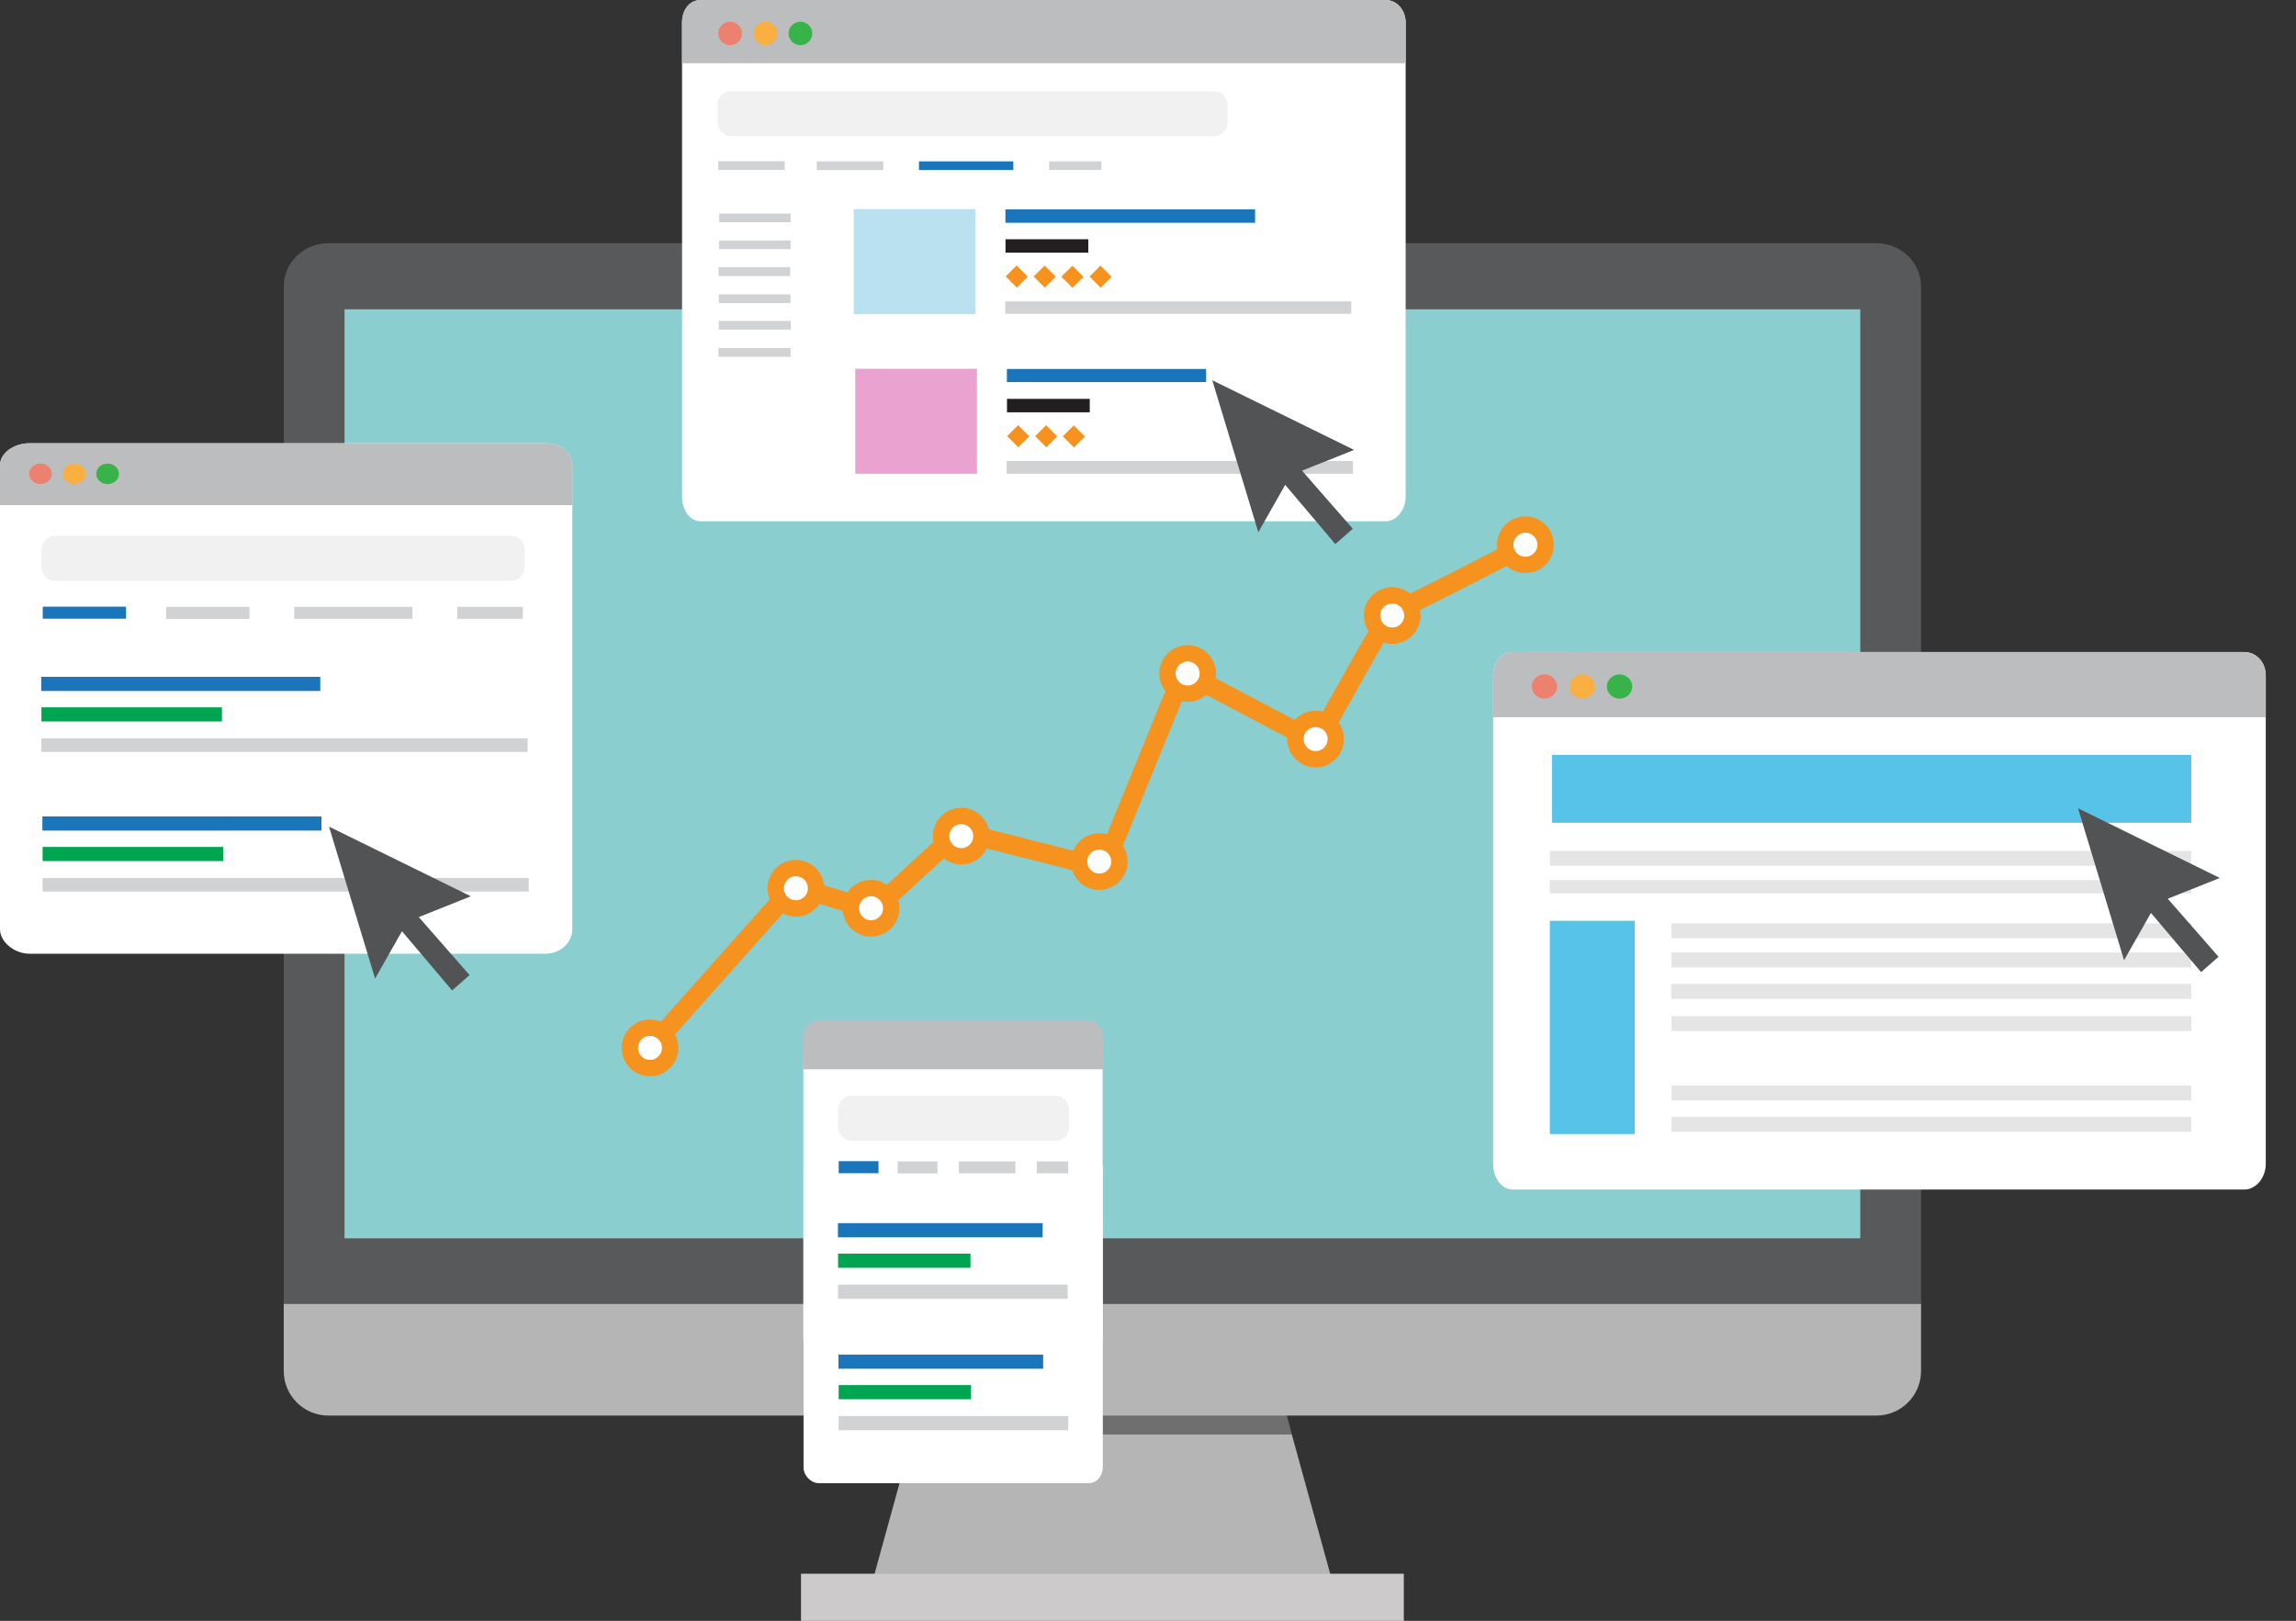 <?xml version="1.0" encoding="utf-8"?>
<!-- Generator: Adobe Illustrator 23.0.3, SVG Export Plug-In . SVG Version: 6.00 Build 0)  -->
<svg version="1.1" id="Layer_1" xmlns="http://www.w3.org/2000/svg" xmlns:xlink="http://www.w3.org/1999/xlink" x="0px" y="0px"
	 viewBox="0 0 842.23 594.57" style="enable-background:new 0 0 842.23 594.57;" xml:space="preserve">
<rect x="0" y="0" width="842.23" height="594.57" fill="#333333" stroke="none"/>
<style type="text/css">
	.Arched_x0020_Green{fill:url(#SVGID_1_);stroke:#FFFFFF;stroke-width:0.25;stroke-miterlimit:1;}
	.st0{fill:#B5B5B5;}
	.st1{fill:#58595B;}
	.st2{fill:#8ACECF;}
	.st3{opacity:0.39;}
	.st4{fill:#CCCACA;}
	.st5{fill:none;}
	.st6{fill:#FFFFFF;}
	.st7{fill:#BBBDBF;}
	.st8{fill:#ED8170;}
	.st9{fill:#FAAF40;}
	.st10{fill:#37B34A;}
	.st11{fill:#00A551;}
	.st12{fill:#D0D2D3;}
	.st13{fill:#1B75BB;}
	.st14{fill:#F1F1F2;}
	.st15{fill:#E5E5E5;}
	.st16{fill:#58C3E8;}
	.st17{clip-path:url(#SVGID_3_);fill:#525354;}
	.st18{clip-path:url(#SVGID_5_);fill:#525354;}
	.st19{fill:none;stroke:#F6921E;stroke-width:7;stroke-linecap:round;stroke-linejoin:round;stroke-miterlimit:10;}
	.st20{fill:#FFFFFF;stroke:#F6921E;stroke-width:6;stroke-linecap:round;stroke-linejoin:round;stroke-miterlimit:10;}
	.st21{fill:#B9E1EF;}
	.st22{fill:#231F20;}
	.st23{fill:#F6921E;}
	.st24{fill:#EAA2D0;}
	.st25{clip-path:url(#SVGID_7_);fill:#525354;}
</style>
<linearGradient id="SVGID_1_" gradientUnits="userSpaceOnUse" x1="-190.89" y1="711.872" x2="-190.183" y2="711.165">
	<stop  offset="0" style="stop-color:#1EAB4B"/>
	<stop  offset="0.983" style="stop-color:#19361A"/>
</linearGradient>
<g>
	<polygon class="st0" points="489.01,581.15 319.75,581.15 342.32,499.25 466.45,499.25 	"/>
	<path class="st1" d="M704.69,478.31c0,8.75-7.33,15.84-16.38,15.84H120.46c-9.05,0-11.75-9.33-16.38-15.84V105.07
		c0-8.75,7.33-15.85,16.38-15.85h567.85c9.04,0,16.38,7.09,16.38,15.85V478.31z"/>
	<rect x="126.38" y="113.46" class="st2" width="556.02" height="340.78"/>
	<polygon class="st3" points="334.89,526.2 473.87,526.2 468.98,508.46 339.78,508.46 	"/>
	<path class="st0" d="M104.08,478.31v24.57c0,9.05,7.33,16.38,16.38,16.38h567.85c9.04,0,16.38-7.33,16.38-16.38v-24.57H104.08z"/>
	<rect x="293.82" y="577.28" class="st4" width="221.13" height="17.29"/>
</g>
<line class="st5" x1="111.09" y1="372.26" x2="111.09" y2="372.26"/>
<line class="st5" x1="152.51" y1="330.05" x2="152.51" y2="330.05"/>
<g>
	<path class="st6" d="M209.95,170.69v170.2c0,4.52-4.1,8.95-9.81,8.95H10.81c-5.68,0-10.81-4.43-10.81-8.95v-170.2
		c0-4.5,5.13-8.09,10.81-8.09h189.33C205.84,162.6,209.95,166.19,209.95,170.69z"/>
	<path class="st7" d="M209.95,170.69v14.6H0v-14.6c0-4.5,5.13-8.09,10.81-8.09h189.33C205.84,162.6,209.95,166.19,209.95,170.69z"/>
	<g>
		<ellipse class="st8" cx="14.84" cy="173.8" rx="4.16" ry="3.76"/>
		<g>
			<ellipse class="st9" cx="27.26" cy="173.81" rx="4.16" ry="3.76"/>
		</g>
		<g>
			<ellipse class="st10" cx="39.47" cy="173.81" rx="4.16" ry="3.76"/>
		</g>
	</g>
	<g>
		<rect x="15.19" y="259.46" class="st11" width="66.23" height="5.19"/>
		<rect x="15.18" y="270.82" class="st12" width="178.34" height="5"/>
		<rect x="15.12" y="248.27" class="st13" width="102.37" height="5.19"/>
		<g>
			<rect x="15.63" y="310.67" class="st11" width="66.23" height="5.19"/>
			<rect x="15.61" y="322.04" class="st12" width="178.34" height="5"/>
			<rect x="15.55" y="299.48" class="st13" width="102.37" height="5.19"/>
		</g>
	</g>
	<path class="st14" d="M187.41,213.06H20.28c-2.8,0-5.07-2.27-5.07-5.07v-6.42c0-2.8,2.27-5.07,5.07-5.07h167.13
		c2.8,0,5.07,2.27,5.07,5.07v6.42C192.49,210.79,190.21,213.06,187.41,213.06z"/>
	<g>
		<rect x="15.68" y="222.54" class="st13" width="30.56" height="4.42"/>
		<rect x="60.95" y="222.62" class="st12" width="30.56" height="4.42"/>
		<rect x="107.92" y="222.62" class="st12" width="43.34" height="4.38"/>
		<rect x="167.75" y="222.62" class="st12" width="24.04" height="4.38"/>
	</g>
</g>
<g>
	<g>
		<path class="st6" d="M831.14,247.78v179.23c0,4.74-3.38,9.34-7.9,9.34h-268.2c-4.52,0-7.31-4.6-7.31-9.34V247.78
			c0-4.76,2.8-8.6,7.31-8.6h268.2C827.76,239.18,831.14,243.02,831.14,247.78z"/>
		<path class="st7" d="M831.14,247.78v15.3H547.73v-15.3c0-4.76,2.8-8.6,7.31-8.6h268.2C827.76,239.18,831.14,243.02,831.14,247.78z
			"/>
		<rect x="568.51" y="312.12" class="st15" width="235.3" height="5.48"/>
		<rect x="613.06" y="338.68" class="st15" width="190.76" height="5.48"/>
		<rect x="613.09" y="349.39" class="st15" width="190.72" height="5.48"/>
		<rect x="613.02" y="360.91" class="st15" width="190.79" height="5.48"/>
		<rect x="568.51" y="322.83" class="st15" width="235.3" height="4.86"/>
		<rect x="568.51" y="337.76" class="st16" width="31.17" height="78.23"/>
		<rect x="613.14" y="372.74" class="st15" width="190.68" height="5.48"/>
		<rect x="613.2" y="398.18" class="st15" width="190.62" height="5.48"/>
		<rect x="613.09" y="409.7" class="st15" width="190.73" height="5.48"/>
		<rect x="569.29" y="276.91" class="st16" width="234.52" height="24.9"/>
	</g>
	<g>
		<ellipse class="st8" cx="566.55" cy="251.82" rx="4.65" ry="4.44"/>
		<g>
			<ellipse class="st9" cx="580.43" cy="251.83" rx="4.65" ry="4.44"/>
		</g>
		<g>
			<ellipse class="st10" cx="594.09" cy="251.83" rx="4.65" ry="4.44"/>
		</g>
	</g>
</g>
<g>
	<g>
		<path class="st6" d="M515.63,8.34v173.83c0,4.6-3.17,9.06-7.4,9.06H257.04c-4.23,0-6.85-4.46-6.85-9.06V8.34
			c0-4.62,2.62-8.34,6.85-8.34h251.19C512.46,0,515.63,3.73,515.63,8.34z"/>
		<path class="st7" d="M515.63,8.34v14.84H250.19V8.34c0-4.62,2.62-8.34,6.85-8.34h251.19C512.46,0,515.63,3.73,515.63,8.34z"/>
	</g>
	<g>
		<ellipse class="st8" cx="267.82" cy="12.26" rx="4.35" ry="4.3"/>
		<g>
			<ellipse class="st9" cx="280.82" cy="12.27" rx="4.35" ry="4.3"/>
		</g>
		<g>
			<ellipse class="st10" cx="293.61" cy="12.27" rx="4.35" ry="4.3"/>
		</g>
	</g>
</g>
<g>
	<defs>
		
			<rect id="SVGID_2_" x="105.46" y="289.52" transform="matrix(0.957 -0.29 0.29 0.957 -89.91 57.146)" width="84.73" height="84.73"/>
	</defs>
	<clipPath id="SVGID_3_">
		<use xlink:href="#SVGID_2_"  style="overflow:visible;"/>
	</clipPath>
	<polyline class="st17" points="120.69,303.22 172.71,328.77 153.62,336.4 172.25,357.68 165.84,363.31 147.45,341.59 
		137.59,358.96 120.69,303.22 	"/>
</g>
<g>
	<defs>
		
			<rect id="SVGID_4_" x="747.03" y="282.79" transform="matrix(0.957 -0.29 0.29 0.957 -60.378 242.95)" width="84.73" height="84.73"/>
	</defs>
	<clipPath id="SVGID_5_">
		<use xlink:href="#SVGID_4_"  style="overflow:visible;"/>
	</clipPath>
	<polyline class="st18" points="762.27,296.49 814.28,322.05 795.19,329.67 813.82,350.96 807.41,356.59 789.02,334.87 
		779.16,352.24 762.27,296.49 	"/>
</g>
<g>
	<g>
		<path class="st19" d="M238.36,384.58l53.02-59.57l28.9,8.96l31.48-28.94l53,13.45l29.34-71.98l48.92,25.84
			c0,0,26.81-48.8,27.75-48.03c0.94,0.77,45.95-22.76,45.95-22.76"/>
	</g>
	<path class="st20" d="M517.98,224.5c0.71,4.02-1.98,7.86-6,8.57c-4.02,0.71-7.86-1.98-8.57-6c-0.71-4.02,1.98-7.86,6-8.57
		C513.44,217.79,517.27,220.48,517.98,224.5z"/>
	<path class="st20" d="M566.85,198.53c0.71,4.02-1.98,7.86-6,8.57c-4.02,0.71-7.86-1.98-8.57-6c-0.71-4.02,1.98-7.86,6-8.57
		C562.31,191.82,566.14,194.51,566.85,198.53z"/>
	<path class="st20" d="M489.89,269.82c0.71,4.02-1.98,7.86-6,8.57c-4.02,0.71-7.86-1.98-8.57-6c-0.71-4.02,1.98-7.86,6-8.57
		C485.35,263.11,489.19,265.8,489.89,269.82z"/>
	<path class="st20" d="M442.94,245.77c0.71,4.02-1.98,7.86-6,8.57c-4.02,0.71-7.86-1.98-8.57-6c-0.71-4.02,1.98-7.86,6-8.57
		C438.4,239.06,442.23,241.74,442.94,245.77z"/>
	<path class="st20" d="M410.51,314.76c0.71,4.02-1.98,7.86-6,8.57c-4.02,0.71-7.86-1.98-8.57-6c-0.71-4.02,1.98-7.86,6-8.57
		C405.97,308.05,409.8,310.74,410.51,314.76z"/>
	<path class="st20" d="M359.9,305.43c0.71,4.02-1.98,7.86-6,8.57c-4.02,0.71-7.86-1.98-8.57-6c-0.71-4.02,1.98-7.86,6-8.57
		C355.36,298.72,359.2,301.41,359.9,305.43z"/>
	<path class="st20" d="M326.81,331.88c0.71,4.02-1.98,7.86-6,8.57c-4.02,0.71-7.86-1.98-8.57-6c-0.71-4.02,1.98-7.86,6-8.57
		C322.27,325.17,326.1,327.86,326.81,331.88z"/>
	<path class="st20" d="M299.23,324.54c0.71,4.02-1.98,7.86-6,8.57c-4.02,0.71-7.86-1.98-8.57-6c-0.71-4.02,1.98-7.86,6-8.57
		C294.69,317.83,298.52,320.52,299.23,324.54z"/>
	<path class="st20" d="M245.72,383.1c0.71,4.02-1.98,7.86-6,8.57c-4.02,0.71-7.86-1.98-8.57-6c-0.71-4.02,1.98-7.86,6-8.57
		C241.18,376.39,245.01,379.08,245.72,383.1z"/>
</g>
<g>
	<g>
		<path class="st6" d="M404.54,428.65V538.3c0,2.91-2.15,5.76-5.13,5.76h-99c-2.97,0-5.65-2.85-5.65-5.76V428.65
			c0-2.9,2.68-5.21,5.65-5.21h99C402.4,423.43,404.54,425.75,404.54,428.65z"/>
		<path class="st6" d="M404.46,388.84v102.14c0,2.71-2.15,5.37-5.13,5.37h-99c-2.97,0-5.65-2.66-5.65-5.37V388.84
			c0-2.7,2.68-4.86,5.65-4.86h99C402.32,383.98,404.46,386.14,404.46,388.84z"/>
	</g>
	<path class="st7" d="M404.6,380.73v11.51H294.54v-11.51c0-3.55,2.69-6.38,5.67-6.38h99.26C402.45,374.35,404.6,377.18,404.6,380.73
		z"/>
</g>
<g>
	<rect x="307.43" y="459.86" class="st11" width="48.57" height="5.19"/>
	<rect x="307.42" y="471.22" class="st12" width="84.22" height="5.19"/>
	<rect x="307.38" y="448.67" class="st13" width="75.08" height="5.19"/>
</g>
<path class="st14" d="M387.1,418.46h-74.6c-2.8,0-5.07-2.27-5.07-5.07v-6.42c0-2.8,2.27-5.07,5.07-5.07h74.6
	c2.8,0,5.07,2.27,5.07,5.07v6.42C392.17,416.19,389.9,418.46,387.1,418.46z"/>
<g>
	<rect x="307.65" y="425.94" class="st13" width="14.61" height="4.42"/>
	<rect x="329.29" y="426.02" class="st12" width="14.61" height="4.42"/>
	<rect x="351.75" y="426.02" class="st12" width="20.72" height="4.38"/>
	<rect x="380.35" y="426.02" class="st12" width="11.49" height="4.38"/>
</g>
<g>
	<rect x="307.64" y="508.08" class="st11" width="48.57" height="5.19"/>
	<rect x="307.62" y="519.44" class="st12" width="84.22" height="5.19"/>
	<rect x="307.58" y="496.89" class="st13" width="75.08" height="5.19"/>
</g>
<path class="st14" d="M445.25,49.96H268.26c-2.8,0-5.07-2.27-5.07-5.07v-6.39c0-2.8,2.27-5.07,5.07-5.07h176.99
	c2.8,0,5.07,2.27,5.07,5.07v6.39C450.33,47.69,448.05,49.96,445.25,49.96z"/>
<g>
	<rect x="263.47" y="59.13" class="st12" width="24.39" height="3.19"/>
	<rect x="299.61" y="59.19" class="st12" width="24.39" height="3.19"/>
	<rect x="337.1" y="59.19" class="st13" width="34.6" height="3.16"/>
	<rect x="384.85" y="59.19" class="st12" width="19.19" height="3.16"/>
	<rect x="263.83" y="78.34" class="st12" width="26.19" height="3.19"/>
	<rect x="263.8" y="88.2" class="st12" width="26.21" height="3.19"/>
	<rect x="263.6" y="97.99" class="st12" width="26.24" height="3.27"/>
	<rect x="263.7" y="107.97" class="st12" width="26.27" height="3.19"/>
	<rect x="263.65" y="117.72" class="st12" width="26.41" height="3.19"/>
	<rect x="263.56" y="127.67" class="st12" width="26.47" height="3.19"/>
</g>
<g>
	<rect x="313.2" y="76.73" class="st21" width="44.65" height="38.5"/>
	<g>
		<g>
			<rect x="368.85" y="87.76" class="st22" width="30.36" height="4.93"/>
			<rect x="368.81" y="76.79" class="st13" width="91.59" height="4.93"/>
			<rect x="368.75" y="110.54" class="st12" width="126.92" height="4.56"/>
			
				<rect x="370.05" y="98.55" transform="matrix(-0.707 -0.707 0.707 -0.707 564.96 436.801)" class="st23" width="5.79" height="5.69"/>
			
				<rect x="380.32" y="98.58" transform="matrix(-0.707 -0.707 0.707 -0.707 582.469 444.113)" class="st23" width="5.79" height="5.69"/>
			
				<rect x="390.46" y="98.63" transform="matrix(-0.707 -0.707 0.707 -0.707 599.742 451.368)" class="st23" width="5.79" height="5.69"/>
			
				<rect x="400.79" y="98.58" transform="matrix(-0.707 -0.707 0.707 -0.707 617.422 458.591)" class="st23" width="5.79" height="5.69"/>
		</g>
	</g>
</g>
<g>
	<rect x="313.73" y="135.28" class="st24" width="44.65" height="38.5"/>
	<g>
		<g>
			<rect x="369.39" y="146.31" class="st22" width="30.36" height="4.93"/>
			<rect x="369.35" y="135.34" class="st13" width="73.08" height="4.82"/>
			<rect x="369.28" y="169.09" class="st12" width="127.02" height="4.72"/>
			
				<rect x="370.58" y="157.1" transform="matrix(-0.707 -0.707 0.707 -0.707 524.474 537.133)" class="st23" width="5.79" height="5.69"/>
			
				<rect x="380.85" y="157.13" transform="matrix(-0.707 -0.707 0.707 -0.707 541.984 544.444)" class="st23" width="5.79" height="5.69"/>
			
				<rect x="390.99" y="157.18" transform="matrix(-0.707 -0.707 0.707 -0.707 559.257 551.699)" class="st23" width="5.79" height="5.69"/>
		</g>
	</g>
</g>
<g>
	<defs>
		
			<rect id="SVGID_6_" x="429.46" y="125.78" transform="matrix(0.957 -0.29 0.29 0.957 -28.488 144.084)" width="84.73" height="84.73"/>
	</defs>
	<clipPath id="SVGID_7_">
		<use xlink:href="#SVGID_6_"  style="overflow:visible;"/>
	</clipPath>
	<polyline class="st25" points="444.69,139.48 496.7,165.03 477.62,172.66 496.24,193.95 489.83,199.58 471.44,177.85 
		461.58,195.23 444.69,139.48 	"/>
</g>
</svg>
